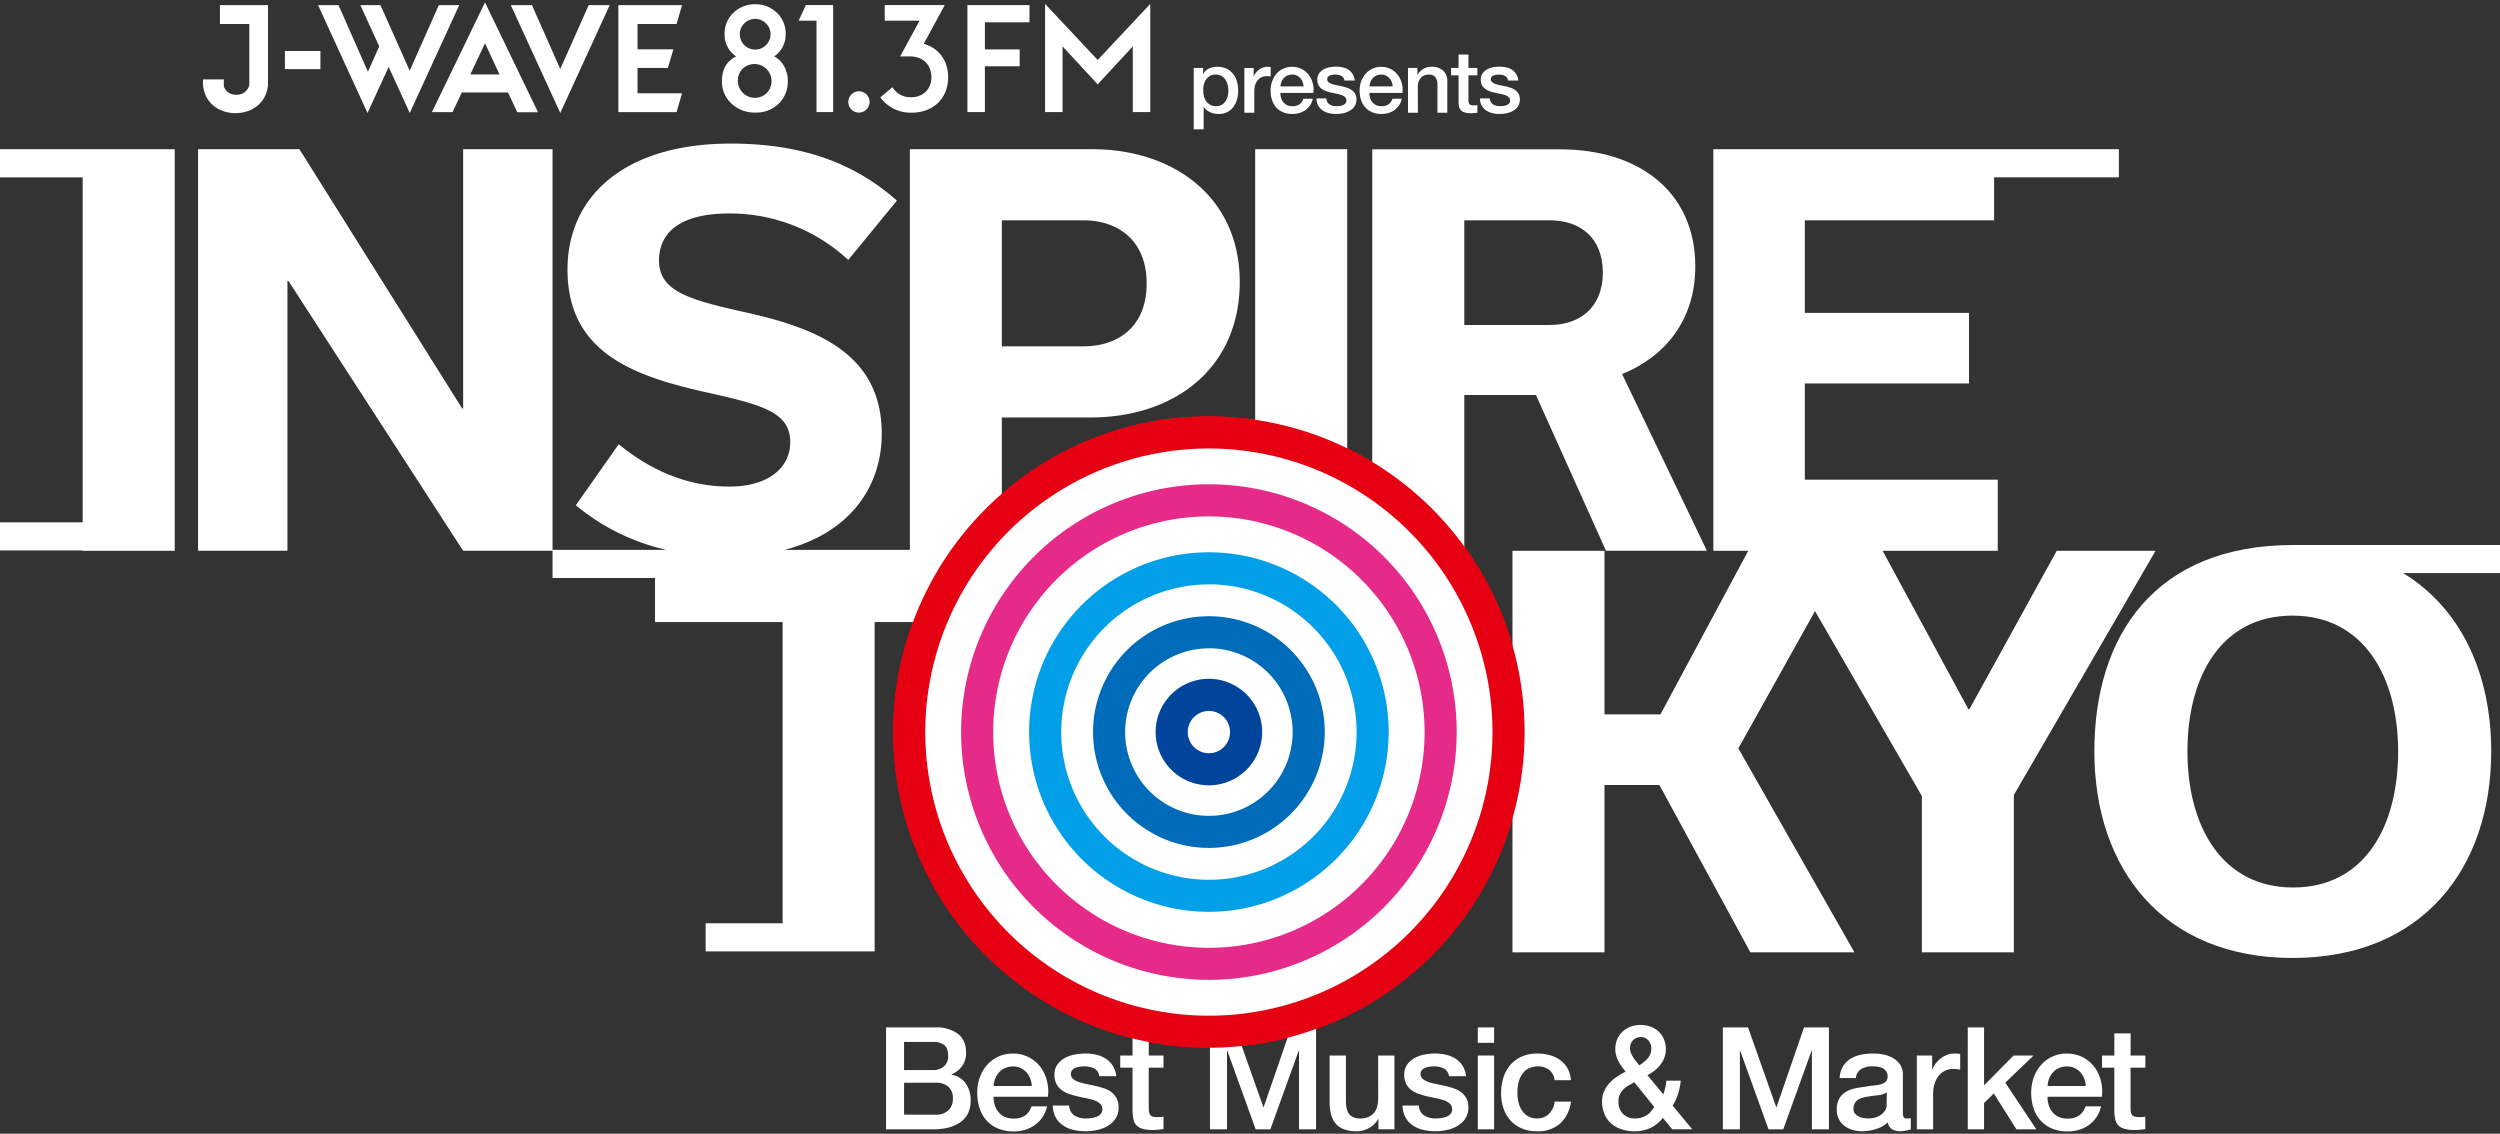 <svg id="レイヤー_1" data-name="レイヤー 1" xmlns="http://www.w3.org/2000/svg" width="860" height="390" viewBox="0 0 860 390"><rect x="0" y="0" width="860" height="390" fill="#333333" stroke="none"/><circle cx="415.87" cy="251.83" r="108.6" fill="red"/><path d="M860,187.49H788.81c-47.3,0-68.35,30.93-68.35,71,0,40.47,23.74,71.05,68.17,71.05,44.79,0,68.35-30.94,68.35-71.05,0-26.79-10.41-49.25-30.34-61.36H860ZM788.81,305.3c-24.46,0-36.33-21.05-36.33-46.77s11.51-46.76,36.15-46.76c24.46,0,36.33,21,36.33,46.76S813.45,305.3,788.81,305.3Z" fill="#fff"/><path d="M327.3,369.68v-.1a8.39,8.39,0,0,0,3.72-2.92,7.81,7.81,0,0,0,1.31-4.54c0-2.92-1-5.09-2.86-6.53a12.24,12.24,0,0,0-7.58-2.16H304.8v35.05H321a19.85,19.85,0,0,0,5.86-.76,11.54,11.54,0,0,0,4-2.06,7.87,7.87,0,0,0,2.31-3.09,9.9,9.9,0,0,0,.74-3.86,10.15,10.15,0,0,0-1.67-6A7.7,7.7,0,0,0,327.3,369.68ZM311,358.43h10a5.94,5.94,0,0,1,3.84,1.08c.89.72,1.33,2,1.33,3.74a4.43,4.43,0,0,1-1.48,3.6,5.47,5.47,0,0,1-3.69,1.26H311ZM326.2,382a6.19,6.19,0,0,1-4.36,1.45H311v-11h10.88a6.26,6.26,0,0,1,4.36,1.4,5.11,5.11,0,0,1,1.55,4A5.37,5.37,0,0,1,326.2,382Z" fill="#fff"/><path d="M357.88,367a11.84,11.84,0,0,0-4-3.32,11.51,11.51,0,0,0-5.39-1.25,11.55,11.55,0,0,0-9,4,13,13,0,0,0-2.46,4.27,15.16,15.16,0,0,0-.86,5.14,17.18,17.18,0,0,0,.81,5.4,11.64,11.64,0,0,0,2.41,4.22,11,11,0,0,0,3.92,2.75,13.56,13.56,0,0,0,5.31,1,14.11,14.11,0,0,0,4-.56,11.58,11.58,0,0,0,3.42-1.67,10.58,10.58,0,0,0,4.14-6.41h-5.32a6.26,6.26,0,0,1-2.24,3.17,6.81,6.81,0,0,1-4,1.05,7,7,0,0,1-3.05-.61,6.1,6.1,0,0,1-2.12-1.65,7,7,0,0,1-1.25-2.4,9.73,9.73,0,0,1-.42-2.85h18.71a14.37,14.37,0,0,0-.37-5.52A13.4,13.4,0,0,0,357.88,367Zm-16.05,6.58a7.22,7.22,0,0,1,.57-2.65,7.07,7.07,0,0,1,1.37-2.14,6.12,6.12,0,0,1,2.07-1.42,6.69,6.69,0,0,1,2.69-.52,5.88,5.88,0,0,1,2.58.56,6.34,6.34,0,0,1,2,1.48,6.8,6.8,0,0,1,1.28,2.13,9.24,9.24,0,0,1,.57,2.56Z" fill="#fff"/><path d="M382.28,375.67a9.7,9.7,0,0,0-2.63-1.33c-1-.32-2-.6-3-.83l-3.05-.64a18.88,18.88,0,0,1-2.64-.71,5.66,5.66,0,0,1-1.87-1.06,2.14,2.14,0,0,1-.71-1.67,1.89,1.89,0,0,1,.49-1.35,3.24,3.24,0,0,1,1.21-.78,6.12,6.12,0,0,1,1.53-.37,10.92,10.92,0,0,1,1.4-.1,7.64,7.64,0,0,1,3.32.69,3.48,3.48,0,0,1,1.85,2.7H384a8.48,8.48,0,0,0-1.21-3.61,7.87,7.87,0,0,0-2.41-2.43,10.34,10.34,0,0,0-3.25-1.35,16.5,16.5,0,0,0-3.77-.42,21.23,21.23,0,0,0-3.62.34,11.23,11.23,0,0,0-3.44,1.21,7.54,7.54,0,0,0-2.56,2.26,5.69,5.69,0,0,0-1,3.46,6.77,6.77,0,0,0,.69,3.21,6.15,6.15,0,0,0,1.84,2.14,9.72,9.72,0,0,0,2.61,1.33,30.5,30.5,0,0,0,3,.83c1,.23,2,.44,3,.64a18.51,18.51,0,0,1,2.64.71,5.43,5.43,0,0,1,1.89,1.11,2.4,2.4,0,0,1,.79,1.76,2.49,2.49,0,0,1-.51,1.75,3.63,3.63,0,0,1-1.46,1,7.7,7.7,0,0,1-1.89.47,15.62,15.62,0,0,1-1.8.12,7.32,7.32,0,0,1-3.89-1,4.21,4.21,0,0,1-1.87-3.44h-5.62a8.77,8.77,0,0,0,.92,3.91,8,8,0,0,0,2.36,2.75,10.5,10.5,0,0,0,3.54,1.64,17.47,17.47,0,0,0,4.46.54,19,19,0,0,0,4-.44,12.46,12.46,0,0,0,3.67-1.42,8.21,8.21,0,0,0,2.68-2.56,6.78,6.78,0,0,0,1-3.83,6.31,6.31,0,0,0-.72-3.14A6.43,6.43,0,0,0,382.28,375.67Z" fill="#fff"/><path d="M395.21,355.49h-5.62v7.61h-4.23v4.17h4.23v15a15.1,15.1,0,0,0,.32,2.8,4.19,4.19,0,0,0,1,2,4.69,4.69,0,0,0,2.11,1.23,12.45,12.45,0,0,0,3.57.42,15.66,15.66,0,0,0,1.83-.1l1.82-.2v-4.32a6.14,6.14,0,0,1-1.18.18l-1.19,0a3.92,3.92,0,0,1-1.47-.22,1.7,1.7,0,0,1-.82-.66,2.69,2.69,0,0,1-.34-1.08,13.59,13.59,0,0,1-.07-1.53V367.27h5.07V363.1h-5.07Z" fill="#fff"/><polygon points="434.7 380.87 434.6 380.87 424.9 353.43 416.23 353.43 416.23 388.48 422.09 388.48 422.09 361.43 422.19 361.43 431.94 388.48 437.01 388.48 446.76 361.43 446.86 361.43 446.86 388.48 452.72 388.48 452.72 353.43 444.15 353.43 434.7 380.87" fill="#fff"/><path d="M474.09,377.83a11.46,11.46,0,0,1-.32,2.75,5.62,5.62,0,0,1-1.06,2.18,5.14,5.14,0,0,1-1.92,1.45,7.12,7.12,0,0,1-3,.54,4.68,4.68,0,0,1-3.59-1.37Q463,382,463,378.66V363.1h-5.61v16.1c0,3.34.74,5.84,2.24,7.49s3.91,2.48,7.26,2.48A8.35,8.35,0,0,0,471,388a7.71,7.71,0,0,0,3.08-3.07h.1v3.53h5.51V363.1h-5.61Z" fill="#fff"/><path d="M502.57,375.67a9.7,9.7,0,0,0-2.63-1.33c-1-.32-2-.6-3-.83l-3.06-.64a18.72,18.72,0,0,1-2.63-.71,5.56,5.56,0,0,1-1.87-1.06,2.11,2.11,0,0,1-.72-1.67,1.89,1.89,0,0,1,.5-1.35,3.2,3.2,0,0,1,1.2-.78,6.34,6.34,0,0,1,1.53-.37,11,11,0,0,1,1.4-.1,7.68,7.68,0,0,1,3.33.69,3.5,3.5,0,0,1,1.84,2.7h5.86a8.34,8.34,0,0,0-1.2-3.61,8,8,0,0,0-2.42-2.43,10.34,10.34,0,0,0-3.25-1.35,16.48,16.48,0,0,0-3.76-.42,21.13,21.13,0,0,0-3.62.34,11.2,11.2,0,0,0-3.45,1.21,7.63,7.63,0,0,0-2.56,2.26,5.76,5.76,0,0,0-1,3.46,6.77,6.77,0,0,0,.69,3.21,6.08,6.08,0,0,0,1.85,2.14,9.72,9.72,0,0,0,2.61,1.33,29.57,29.57,0,0,0,3,.83c1,.23,2,.44,3,.64a18.72,18.72,0,0,1,2.63.71,5.58,5.58,0,0,1,1.9,1.11,2.48,2.48,0,0,1,.79,1.76,2.44,2.44,0,0,1-.52,1.75,3.59,3.59,0,0,1-1.45,1,7.89,7.89,0,0,1-1.9.47,15.34,15.34,0,0,1-1.8.12,7.35,7.35,0,0,1-3.89-1,4.23,4.23,0,0,1-1.87-3.44h-5.61a8.64,8.64,0,0,0,.91,3.91,8,8,0,0,0,2.36,2.75,10.55,10.55,0,0,0,3.55,1.64,17.39,17.39,0,0,0,4.45.54,18.83,18.83,0,0,0,4-.44,12.46,12.46,0,0,0,3.67-1.42,8.11,8.11,0,0,0,2.68-2.56,6.78,6.78,0,0,0,1-3.83,6.31,6.31,0,0,0-.72-3.14A6.43,6.43,0,0,0,502.57,375.67Z" fill="#fff"/><rect x="508.36" y="363.1" width="5.61" height="25.39" fill="#fff"/><rect x="508.36" y="353.43" width="5.61" height="5.3" fill="#fff"/><path d="M524.41,368.57a5.46,5.46,0,0,1,2.27-1.37,7.92,7.92,0,0,1,2.31-.37,6.23,6.23,0,0,1,3.92,1.2,5.28,5.28,0,0,1,1.89,3.56h5.61a9.62,9.62,0,0,0-1.18-4.07,8.91,8.91,0,0,0-2.53-2.85,11.1,11.1,0,0,0-3.55-1.69,15.24,15.24,0,0,0-4.21-.57,13.15,13.15,0,0,0-5.49,1.06,11.06,11.06,0,0,0-3.91,2.89,12.38,12.38,0,0,0-2.37,4.35,17.88,17.88,0,0,0-.79,5.35,16.26,16.26,0,0,0,.82,5.21,11.61,11.61,0,0,0,2.39,4.15,11.15,11.15,0,0,0,3.86,2.74,12.9,12.9,0,0,0,5.29,1,11.49,11.49,0,0,0,7.91-2.63,12.28,12.28,0,0,0,3.76-7.58H534.8a7.08,7.08,0,0,1-2,4.27,5.64,5.64,0,0,1-4.07,1.52,6,6,0,0,1-3.1-.76,6.42,6.42,0,0,1-2.09-2,8.48,8.48,0,0,1-1.18-2.8,15.05,15.05,0,0,1,.32-7.83A7.74,7.74,0,0,1,524.41,368.57Z" fill="#fff"/><path d="M577.27,376.26a24.8,24.8,0,0,0,.91-4.52h-4.92a20,20,0,0,1-.49,2.8c-.2.72-.4,1.36-.6,1.91l-5.46-6.58a18.06,18.06,0,0,0,2.44-1.57,10.83,10.83,0,0,0,2-2,9.1,9.1,0,0,0,1.38-2.43,7.78,7.78,0,0,0,.52-2.89,8.65,8.65,0,0,0-.74-3.69,7.93,7.93,0,0,0-1.94-2.62,7.76,7.76,0,0,0-2.81-1.57,10.45,10.45,0,0,0-3.27-.52,9.52,9.52,0,0,0-3.35.59,8.28,8.28,0,0,0-2.76,1.69,8,8,0,0,0-1.85,2.63,8.58,8.58,0,0,0-.66,3.44,8.1,8.1,0,0,0,.29,2.16,10.17,10.17,0,0,0,.79,2,14.55,14.55,0,0,0,1.13,1.79c.43.58.87,1.16,1.33,1.75a27.34,27.34,0,0,0-3,1.77,13.59,13.59,0,0,0-2.59,2.23,10.54,10.54,0,0,0-1.82,2.77,8.15,8.15,0,0,0-.69,3.39,11.35,11.35,0,0,0,.81,4.4,9,9,0,0,0,2.29,3.26,10.15,10.15,0,0,0,3.52,2,13.59,13.59,0,0,0,4.46.71,13,13,0,0,0,5.49-1.1,12.58,12.58,0,0,0,4.36-3.51l3.2,3.92h6.89l-6.75-8.15A16.18,16.18,0,0,0,577.27,376.26Zm-15.49-18.44a3.7,3.7,0,0,1,2.66-1.06,3.25,3.25,0,0,1,2.61,1.16,4.26,4.26,0,0,1,1,2.87,4.87,4.87,0,0,1-.35,1.87,5.34,5.34,0,0,1-.93,1.49,9.15,9.15,0,0,1-1.33,1.23q-.73.57-1.53,1.11c-.33-.43-.68-.87-1.06-1.33a16.74,16.74,0,0,1-1-1.4,8.69,8.69,0,0,1-.79-1.47,4.29,4.29,0,0,1-.32-1.65A3.75,3.75,0,0,1,561.78,357.82Zm6.38,24.23a6.46,6.46,0,0,1-1.28,1.28,7,7,0,0,1-1.85,1,7.21,7.21,0,0,1-2.61.42,5.64,5.64,0,0,1-4.06-1.52,5.76,5.76,0,0,1-1.6-4.37,5.32,5.32,0,0,1,.57-2.6,6.78,6.78,0,0,1,1.38-1.77,8.38,8.38,0,0,1,1.75-1.23c.62-.32,1.19-.65,1.72-1l6.89,8.54C568.81,381.18,568.51,381.59,568.16,382.05Z" fill="#fff"/><polygon points="611.12 380.87 611.02 380.87 601.33 353.43 592.66 353.43 592.66 388.48 598.52 388.48 598.52 361.43 598.62 361.43 608.37 388.48 613.44 388.48 623.19 361.43 623.29 361.43 623.29 388.48 629.15 388.48 629.15 353.43 620.58 353.43 611.12 380.87" fill="#fff"/><path d="M655.93,384.75a1.16,1.16,0,0,1-1.06-.44,3,3,0,0,1-.27-1.47V369.78a6.28,6.28,0,0,0-.88-3.42,7.19,7.19,0,0,0-2.34-2.28,10.69,10.69,0,0,0-3.28-1.28,17.52,17.52,0,0,0-3.69-.39,21.84,21.84,0,0,0-4.14.39,10.94,10.94,0,0,0-3.62,1.38,8.16,8.16,0,0,0-2.63,2.6,8.42,8.42,0,0,0-1.18,4.08h5.61a3.85,3.85,0,0,1,1.72-3.05,7.13,7.13,0,0,1,3.89-1,14.12,14.12,0,0,1,1.78.12,5.69,5.69,0,0,1,1.7.49,3.54,3.54,0,0,1,1.28,1.06,2.9,2.9,0,0,1,.51,1.77,2.49,2.49,0,0,1-.61,1.84A3.76,3.76,0,0,1,647,373a13.93,13.93,0,0,1-2.43.41c-.92.09-1.89.22-2.91.42a35.33,35.33,0,0,0-3.52.57,10,10,0,0,0-3.15,1.2,6.45,6.45,0,0,0-2.27,2.31,7.57,7.57,0,0,0-.86,3.83,7,7,0,0,0,.72,3.26,6.45,6.45,0,0,0,1.92,2.31,8.72,8.72,0,0,0,2.78,1.38,11.59,11.59,0,0,0,3.3.46,15.9,15.9,0,0,0,4.7-.74,9.84,9.84,0,0,0,4.11-2.35,3.39,3.39,0,0,0,1.48,2.4,5.41,5.41,0,0,0,2.86.69c.22,0,.5,0,.83-.05s.66-.08,1-.14.65-.14,1-.23.56-.15.76-.22v-3.88a3.41,3.41,0,0,1-.79.1ZM649,379.94a3.74,3.74,0,0,1-.64,2.23,5.33,5.33,0,0,1-1.6,1.5,6.72,6.72,0,0,1-2,.84,9.46,9.46,0,0,1-2,.24,10.1,10.1,0,0,1-1.65-.15,6,6,0,0,1-1.68-.51,3.9,3.9,0,0,1-1.3-1,2.34,2.34,0,0,1-.54-1.57,4.14,4.14,0,0,1,.37-1.84,3.2,3.2,0,0,1,1-1.23,5.24,5.24,0,0,1,1.48-.73,12.13,12.13,0,0,1,1.73-.42c1.24-.23,2.49-.4,3.74-.52a6.9,6.9,0,0,0,3.15-1Z" fill="#fff"/><path d="M672.23,362.41a6.88,6.88,0,0,0-2.51.49,8.75,8.75,0,0,0-2.24,1.3,9.12,9.12,0,0,0-1.72,1.8,5.46,5.46,0,0,0-1,2h-.1V363.1h-5.27v25.38H665V376.4a11.82,11.82,0,0,1,.54-3.73,8.14,8.14,0,0,1,1.48-2.72,6.1,6.1,0,0,1,2.19-1.67,6.43,6.43,0,0,1,2.69-.57,9.94,9.94,0,0,1,1.2.08c.41,0,.81.1,1.21.17v-5.4l-.77-.1A12.65,12.65,0,0,0,672.23,362.41Z" fill="#fff"/><polygon points="699.56 363.1 692.66 363.1 682.52 373.36 682.52 353.43 676.91 353.43 676.91 388.48 682.52 388.48 682.52 379.4 685.87 376.16 693.65 388.48 700.49 388.48 689.81 372.43 699.56 363.1" fill="#fff"/><path d="M720.44,367a11.88,11.88,0,0,0-4-3.32,11.48,11.48,0,0,0-5.39-1.25,11.59,11.59,0,0,0-9,4,13.37,13.37,0,0,0-2.46,4.27,15.4,15.4,0,0,0-.86,5.14,17.18,17.18,0,0,0,.81,5.4,11.66,11.66,0,0,0,2.42,4.22,11,11,0,0,0,3.91,2.75,13.61,13.61,0,0,0,5.32,1,14,14,0,0,0,4-.56,11.34,11.34,0,0,0,3.42-1.67,10.58,10.58,0,0,0,4.14-6.41h-5.32a6.26,6.26,0,0,1-2.24,3.17,6.77,6.77,0,0,1-4,1.05,7,7,0,0,1-3.06-.61,6.06,6.06,0,0,1-2.11-1.65,7,7,0,0,1-1.26-2.4,9.73,9.73,0,0,1-.42-2.85h18.71a14.57,14.57,0,0,0-.36-5.52A13.4,13.4,0,0,0,720.44,367Zm-16.06,6.58a7.65,7.65,0,0,1,.57-2.65,6.91,6.91,0,0,1,1.38-2.14,5.93,5.93,0,0,1,2.07-1.42,6.64,6.64,0,0,1,2.68-.52,6,6,0,0,1,2.59.56,6.3,6.3,0,0,1,2,1.48,6.82,6.82,0,0,1,1.29,2.13,8.88,8.88,0,0,1,.56,2.56Z" fill="#fff"/><path d="M732.94,355.49h-5.61v7.61H723.1v4.17h4.23v15a15.1,15.1,0,0,0,.32,2.8,4.18,4.18,0,0,0,1,2,4.73,4.73,0,0,0,2.12,1.23,12.36,12.36,0,0,0,3.57.42,15.49,15.49,0,0,0,1.82-.1l1.82-.2v-4.32a5.91,5.91,0,0,1-1.18.18l-1.18,0a4,4,0,0,1-1.48-.22,1.68,1.68,0,0,1-.81-.66,2.69,2.69,0,0,1-.34-1.08,13.36,13.36,0,0,1-.08-1.53V367.27H738V363.1h-5.07Z" fill="#fff"/><polygon points="28.44 51.33 0 51.33 0 61.01 28.44 61.01 28.44 179.68 0 179.68 0 189.36 28.44 189.36 28.44 189.47 60.1 189.47 60.1 51.33 58.57 51.33 28.44 51.33" fill="#fff"/><rect x="431.78" y="51.33" width="31.66" height="138.13" fill="#fff"/><path d="M472.06,189.46h31.66V135.87h24.64l24.1,53.59h34.71L558,128.67c15.1-6.11,25.18-18.88,25.18-37,0-25.72-19.43-40.29-46.41-40.29H472.06ZM503.72,75.79h29.49c9.9,0,18.17,5.58,18.17,18,0,12.23-8.27,18-18.17,18H503.72Z" fill="#fff"/><path d="M300.88,214h43.88V189.16h-.13V143.6h30.58c29,0,51.26-17.09,51.26-46.59,0-29.31-22.85-45.68-50.73-45.68H313V189.16H269.81c22-5.64,33.51-21.17,33.51-40,0-27.16-21.95-36-45.33-41.37-20.14-4.5-31.29-7.2-31.29-18.17,0-10.07,7.91-16.19,24.1-16.19a59.74,59.74,0,0,1,41,16L308.53,69c-13.85-12.23-31.47-19.61-57.19-19.61-36.34,0-56.12,18-56.12,43.35,0,28.06,21.94,36.33,46.4,41.91,20,4.49,30.22,6.83,30.22,17.44,0,8.46-7,15.29-21,15.29-13.85,0-26.62-5.21-38-14.57l-14.75,21a74.62,74.62,0,0,0,31.11,15.34H190.07V51.33H159.32v89.21H159L103,51.33H68.13V189.46H98.88V96.66h.36l60.08,92.8h30.75v9.38h35.26V214h43.89V317.61H242.74v9.68h58.14v-9.68h0ZM344.63,75.79h28.06c11.87,0,21.76,6.84,21.76,21.76s-9.89,21.59-21.76,21.59H344.63Z" fill="#fff"/><polygon points="571.19 245.76 551.94 245.76 551.94 189.47 520.29 189.47 520.29 327.6 551.94 327.6 551.94 270.04 570.83 270.04 602.13 327.6 637.92 327.6 597.99 257.45 624.36 210.21 661.12 273.82 661.12 327.6 692.77 327.6 692.77 273.46 741.51 189.47 707.52 189.47 677.48 243.96 677.12 243.96 647.62 189.47 687.23 189.47 687.23 165 620.86 165 620.86 131.91 677.34 131.91 677.34 107.63 620.86 107.63 620.86 75.79 685.97 75.79 685.97 61.01 728.89 61.01 728.89 51.33 685.97 51.33 670.32 51.33 589.39 51.33 589.39 189.47 601.4 189.47 571.19 245.76" fill="#fff"/><path d="M414.05,36.79h.06a4.2,4.2,0,0,0,1,1.09,5.63,5.63,0,0,0,1.27.76,6.54,6.54,0,0,0,1.43.43,8.44,8.44,0,0,0,1.5.13,6,6,0,0,0,5-2.45,7.9,7.9,0,0,0,1.23-2.58,11.2,11.2,0,0,0,.4-3,11,11,0,0,0-.45-3.19,7.55,7.55,0,0,0-1.34-2.6,6.26,6.26,0,0,0-2.26-1.76,7.34,7.34,0,0,0-3.18-.64,6.63,6.63,0,0,0-2.78.58,4.22,4.22,0,0,0-2,1.92h-.06V23.38h-3.23v21.1h3.41Zm1-9.65a3.77,3.77,0,0,1,3.24-1.49,3.6,3.6,0,0,1,1.85.46,4.27,4.27,0,0,1,1.35,1.22,5.52,5.52,0,0,1,.81,1.75,8,8,0,0,1,.26,2,8.65,8.65,0,0,1-.22,2,5,5,0,0,1-.75,1.73,4.15,4.15,0,0,1-1.33,1.24,3.86,3.86,0,0,1-2,.47,4,4,0,0,1-1.84-.41A4.36,4.36,0,0,1,415.06,35a4.9,4.9,0,0,1-.85-1.71,7.79,7.79,0,0,1-.28-2.16A6.52,6.52,0,0,1,415,27.14Z" fill="#fff"/><path d="M431.47,31.46a7.14,7.14,0,0,1,.33-2.27,5,5,0,0,1,.89-1.65,3.71,3.71,0,0,1,1.33-1,3.9,3.9,0,0,1,1.63-.34,6.06,6.06,0,0,1,.73,0l.73.1V23.06l-.46-.06a7.31,7.31,0,0,0-.82,0,4,4,0,0,0-1.52.3,5.07,5.07,0,0,0-1.36.78,6,6,0,0,0-1.05,1.09,3.49,3.49,0,0,0-.58,1.22h-.06v-3h-3.2V38.79h3.41Z" fill="#fff"/><path d="M437.58,34.38A7,7,0,0,0,439,36.94a6.65,6.65,0,0,0,2.38,1.67,8.11,8.11,0,0,0,3.22.59,8.36,8.36,0,0,0,2.41-.34,6.76,6.76,0,0,0,2.07-1,6.57,6.57,0,0,0,1.59-1.65,6.2,6.2,0,0,0,.92-2.24h-3.22a3.72,3.72,0,0,1-1.36,1.92,4.09,4.09,0,0,1-2.41.64,4.24,4.24,0,0,1-1.85-.37,3.55,3.55,0,0,1-1.28-1,4.16,4.16,0,0,1-.77-1.46,5.82,5.82,0,0,1-.25-1.72h11.35a8.8,8.8,0,0,0-.22-3.36,8.07,8.07,0,0,0-1.39-2.87,7.1,7.1,0,0,0-2.4-2,6.93,6.93,0,0,0-3.28-.76,7,7,0,0,0-5.45,2.43A7.81,7.81,0,0,0,437.61,28a9.19,9.19,0,0,0-.53,3.11A10.35,10.35,0,0,0,437.58,34.38Zm3.25-6.26a4.23,4.23,0,0,1,.84-1.29,3.74,3.74,0,0,1,1.26-.87,4,4,0,0,1,1.62-.31,3.51,3.51,0,0,1,1.57.34,3.86,3.86,0,0,1,1.2.9,4,4,0,0,1,.77,1.29,5.45,5.45,0,0,1,.35,1.55h-7.95A4.5,4.5,0,0,1,440.83,28.12Z" fill="#fff"/><path d="M462,36.17a4.72,4.72,0,0,1-1.15.28,9,9,0,0,1-1.09.07,4.54,4.54,0,0,1-2.36-.59,2.53,2.53,0,0,1-1.13-2.09h-3.41a5.25,5.25,0,0,0,.55,2.37,4.82,4.82,0,0,0,1.44,1.67,6.18,6.18,0,0,0,2.15,1,10.47,10.47,0,0,0,2.7.32,11.2,11.2,0,0,0,2.42-.26,7.41,7.41,0,0,0,2.23-.87A4.93,4.93,0,0,0,466,36.52a4.18,4.18,0,0,0,.62-2.32,3.88,3.88,0,0,0-.43-1.91A4,4,0,0,0,465,31a5.79,5.79,0,0,0-1.59-.8q-.9-.3-1.83-.51l-1.85-.39a11.14,11.14,0,0,1-1.6-.43,3.38,3.38,0,0,1-1.13-.64,1.3,1.3,0,0,1-.44-1,1.13,1.13,0,0,1,.3-.82,2,2,0,0,1,.73-.48,4,4,0,0,1,.93-.22,7.17,7.17,0,0,1,.85-.06,4.65,4.65,0,0,1,2,.42,2.09,2.09,0,0,1,1.12,1.63h3.56a5.12,5.12,0,0,0-.74-2.19A4.87,4.87,0,0,0,463.9,24a6.27,6.27,0,0,0-2-.82,10,10,0,0,0-2.29-.25,12.09,12.09,0,0,0-2.19.21,6.79,6.79,0,0,0-2.1.73,4.64,4.64,0,0,0-1.55,1.37,3.46,3.46,0,0,0-.61,2.1,4.13,4.13,0,0,0,.42,1.95,3.59,3.59,0,0,0,1.12,1.29,5.75,5.75,0,0,0,1.58.81,17.08,17.08,0,0,0,1.84.51l1.82.38a12.62,12.62,0,0,1,1.6.43,3.46,3.46,0,0,1,1.15.67,1.51,1.51,0,0,1,.48,1.08,1.48,1.48,0,0,1-.32,1.06A2.24,2.24,0,0,1,462,36.17Z" fill="#fff"/><path d="M469.67,36.94A6.53,6.53,0,0,0,472,38.61a8.16,8.16,0,0,0,3.23.59,8.29,8.29,0,0,0,2.4-.34,6.81,6.81,0,0,0,2.08-1,6.53,6.53,0,0,0,1.58-1.65,6.4,6.4,0,0,0,.93-2.24H479a3.72,3.72,0,0,1-1.36,1.92,4.08,4.08,0,0,1-2.4.64,4.18,4.18,0,0,1-1.85-.37,3.67,3.67,0,0,1-1.29-1,4.14,4.14,0,0,1-.76-1.46,5.83,5.83,0,0,1-.26-1.72h11.36a8.8,8.8,0,0,0-.23-3.36,8.07,8.07,0,0,0-1.39-2.87A7,7,0,0,0,475.18,23a7.24,7.24,0,0,0-3.11.65,7,7,0,0,0-2.34,1.78,7.83,7.83,0,0,0-1.5,2.59,9.19,9.19,0,0,0-.52,3.11,10.36,10.36,0,0,0,.49,3.28A7,7,0,0,0,469.67,36.94Zm1.79-8.82a4.4,4.4,0,0,1,.83-1.29,3.74,3.74,0,0,1,1.26-.87,4.08,4.08,0,0,1,1.63-.31,3.51,3.51,0,0,1,1.57.34,4,4,0,0,1,2,2.19,5.44,5.44,0,0,1,.34,1.55h-7.95A4.5,4.5,0,0,1,471.46,28.12Z" fill="#fff"/><path d="M487.73,29.7a4.6,4.6,0,0,1,.27-1.58,3.82,3.82,0,0,1,.74-1.29,3.38,3.38,0,0,1,1.17-.87,3.67,3.67,0,0,1,1.55-.31,2.81,2.81,0,0,1,2.24.82,4.13,4.13,0,0,1,.78,2.63v9.69h3.4V28.21a5,5,0,0,0-1.46-3.93,5.76,5.76,0,0,0-4-1.31,5.4,5.4,0,0,0-2.78.73,5.51,5.51,0,0,0-2,2l-.06-.06V23.38h-3.23V38.79h3.41Z" fill="#fff"/><path d="M501.74,35a9.18,9.18,0,0,0,.19,1.7,2.57,2.57,0,0,0,.63,1.24,2.82,2.82,0,0,0,1.28.74,7.51,7.51,0,0,0,2.17.26,10,10,0,0,0,1.11-.06l1.1-.12V36.14a3.57,3.57,0,0,1-.72.1l-.71,0a2.42,2.42,0,0,1-.9-.14,1,1,0,0,1-.49-.4,1.61,1.61,0,0,1-.21-.66,7.82,7.82,0,0,1-.05-.92V25.92h3.08V23.38h-3.08V18.77h-3.4v4.61h-2.57v2.54h2.57Z" fill="#fff"/><path d="M518.23,36.17a4.72,4.72,0,0,1-1.15.28,9,9,0,0,1-1.09.07,4.54,4.54,0,0,1-2.36-.59,2.56,2.56,0,0,1-1.14-2.09h-3.4a5.25,5.25,0,0,0,.55,2.37,4.9,4.9,0,0,0,1.43,1.67,6.32,6.32,0,0,0,2.16,1,10.41,10.41,0,0,0,2.7.32,11.2,11.2,0,0,0,2.42-.26,7.41,7.41,0,0,0,2.23-.87,4.81,4.81,0,0,0,1.62-1.55,4.1,4.1,0,0,0,.63-2.32,3.88,3.88,0,0,0-.43-1.91A4,4,0,0,0,521.26,31a5.85,5.85,0,0,0-1.6-.8,18.09,18.09,0,0,0-1.82-.51L516,29.31a11.14,11.14,0,0,1-1.6-.43,3.29,3.29,0,0,1-1.13-.64,1.3,1.3,0,0,1-.44-1,1.13,1.13,0,0,1,.3-.82,1.94,1.94,0,0,1,.73-.48,4,4,0,0,1,.93-.22,7.17,7.17,0,0,1,.85-.06,4.65,4.65,0,0,1,2,.42,2.09,2.09,0,0,1,1.12,1.63h3.55a5.12,5.12,0,0,0-.73-2.19A5,5,0,0,0,520.13,24a6.27,6.27,0,0,0-2-.82,10,10,0,0,0-2.29-.25,12.28,12.28,0,0,0-2.2.21,6.82,6.82,0,0,0-2.09.73A4.64,4.64,0,0,0,510,25.28a3.46,3.46,0,0,0-.61,2.1,4.26,4.26,0,0,0,.41,1.95A3.62,3.62,0,0,0,511,30.62a5.75,5.75,0,0,0,1.58.81,17.08,17.08,0,0,0,1.84.51l1.82.38a12.62,12.62,0,0,1,1.6.43,3.46,3.46,0,0,1,1.15.67,1.51,1.51,0,0,1,.48,1.08,1.48,1.48,0,0,1-.32,1.06A2.24,2.24,0,0,1,518.23,36.17Z" fill="#fff"/><path d="M85.76,26.42v.93l0,.43,0,.43v.21l0,.19,0,.18,0,.17,0,.16,0,.15a4.33,4.33,0,0,1-4.48,3.31,4.29,4.29,0,0,1-4.28-2.81l0-.16,0-.15,0-.15,0-.15,0-.29,0-.3,0-.3V28l0-.34v-.35H69.84v1.42l0,.29,0,.3c.72,6.62,6,9.6,11.17,9.6s10.49-3,11.18-9.6V1.76H75.66V8.25h10.1V26.42Z" fill="#fff"/><rect x="98.01" y="17.54" width="12.21" height="6.24" fill="#fff"/><polygon points="209.74 1.76 202.51 1.76 192.73 23.74 183 1.76 175.72 1.76 192.73 38.87 209.74 1.76" fill="#fff"/><polygon points="234.62 32.08 219.31 32.08 219.31 23.36 229.75 23.36 231.64 16.97 219.31 16.97 219.31 8.25 232.74 8.25 234.62 1.76 212.72 1.76 212.72 38.57 232.74 38.57 234.62 32.08" fill="#fff"/><path d="M155.67,38.57l3.2-6.76,15.88,0,3.2,6.8h7.13L166.84.83,148.58,38.57Zm11.17-23.69,5,10.74H161.79Z" fill="#fff"/><polygon points="133.7 23.02 140.96 38.87 157.97 1.76 150.95 1.76 140.94 24.33 130.88 1.76 123.96 1.76 130.46 15.96 126.56 24.67 116.44 1.76 109.41 1.76 126.42 38.87 133.7 23.02" fill="#fff"/><path d="M248.35,27.88a10.2,10.2,0,0,0,3.27,7.75,11.5,11.5,0,0,0,8.25,3.09,11,11,0,0,0,8-3.06A10.5,10.5,0,0,0,271,27.8a10.11,10.11,0,0,0-1.26-5,8.36,8.36,0,0,0-3.41-3.41,9.1,9.1,0,0,0,3.95-7.6,9.84,9.84,0,0,0-3-7.36,10.22,10.22,0,0,0-7.47-2.95,10.43,10.43,0,0,0-7.55,2.95,9.84,9.84,0,0,0-3,7.34,8.88,8.88,0,0,0,4,7.64Q248.35,21.8,248.35,27.88Zm7.7-19.83a5.23,5.23,0,0,1,7.45,0,5.08,5.08,0,0,1,1.56,3.72,5.08,5.08,0,0,1-1.56,3.73,5.08,5.08,0,0,1-3.72,1.55,5.26,5.26,0,0,1-5.28-5.34A5,5,0,0,1,256.05,8.05Zm-.51,15.54a5.88,5.88,0,0,1,8.29,8.33,5.85,5.85,0,0,1-8.31,0,5.87,5.87,0,0,1-1.69-4.21A5.61,5.61,0,0,1,255.54,23.59Z" fill="#fff"/><polygon points="280.88 38.56 286.6 38.56 286.6 1.74 277.22 1.74 274.74 7.1 280.88 7.1 280.88 38.56" fill="#fff"/><path d="M295.47,38.73a3.66,3.66,0,1,0-3.65-3.66A3.65,3.65,0,0,0,295.47,38.73Z" fill="#fff"/><path d="M313.3,33.47A7.3,7.3,0,0,1,307,30l-4.17,3.5a12.9,12.9,0,0,0,10.71,5.26c7.57,0,12.62-4.95,12.62-12.21,0-5.67-3.14-9.94-8.39-11.49L325,1.74H304.34V7.1h12l-6.69,12.31h3.45c4.48,0,7.26,2.94,7.31,7.11C320.41,30.85,317.37,33.47,313.3,33.47Z" fill="#fff"/><polygon points="338.8 22.8 350.77 22.8 350.77 17 338.8 17 338.8 7.67 354.14 7.67 354.14 1.76 332.79 1.76 332.79 38.56 338.8 38.56 338.8 22.8" fill="#fff"/><polygon points="365.52 15.96 377.6 29.02 389.68 15.96 389.68 38.56 395.69 38.56 395.69 1.34 377.6 20.63 359.51 1.34 359.51 38.56 365.52 38.56 365.52 15.96" fill="#fff"/><circle cx="415.87" cy="251.83" r="103.08" fill="#fff"/><path d="M415.87,360.43a108.6,108.6,0,1,1,108.59-108.6A108.72,108.72,0,0,1,415.87,360.43Zm0-206.15a97.56,97.56,0,1,0,97.55,97.55A97.66,97.66,0,0,0,415.87,154.28Z" fill="#e50012"/><circle cx="415.87" cy="251.83" r="79.72" fill="#fff"/><path d="M415.87,337.07a85.24,85.24,0,1,1,85.23-85.24A85.33,85.33,0,0,1,415.87,337.07Zm0-159.43a74.2,74.2,0,1,0,74.19,74.19A74.27,74.27,0,0,0,415.87,177.64Z" fill="#e52a89"/><circle cx="415.87" cy="251.83" r="56.31" fill="#fff"/><path d="M415.87,313.67a61.84,61.84,0,1,1,61.83-61.84A61.91,61.91,0,0,1,415.87,313.67Zm0-112.63a50.8,50.8,0,1,0,50.79,50.79A50.86,50.86,0,0,0,415.87,201Z" fill="#009fe8"/><circle cx="415.87" cy="251.83" r="34.33" fill="#fff"/><path d="M415.87,291.68a39.85,39.85,0,1,1,39.84-39.85A39.89,39.89,0,0,1,415.87,291.68Zm0-68.65a28.81,28.81,0,1,0,28.8,28.8A28.84,28.84,0,0,0,415.87,223Z" fill="#006bb8"/><circle cx="415.87" cy="251.83" r="12.79" fill="#fff"/><path d="M415.87,270.15a18.32,18.32,0,1,1,18.31-18.32A18.34,18.34,0,0,1,415.87,270.15Zm0-25.58a7.27,7.27,0,1,0,7.26,7.26A7.27,7.27,0,0,0,415.87,244.57Z" fill="#00459b"/></svg>